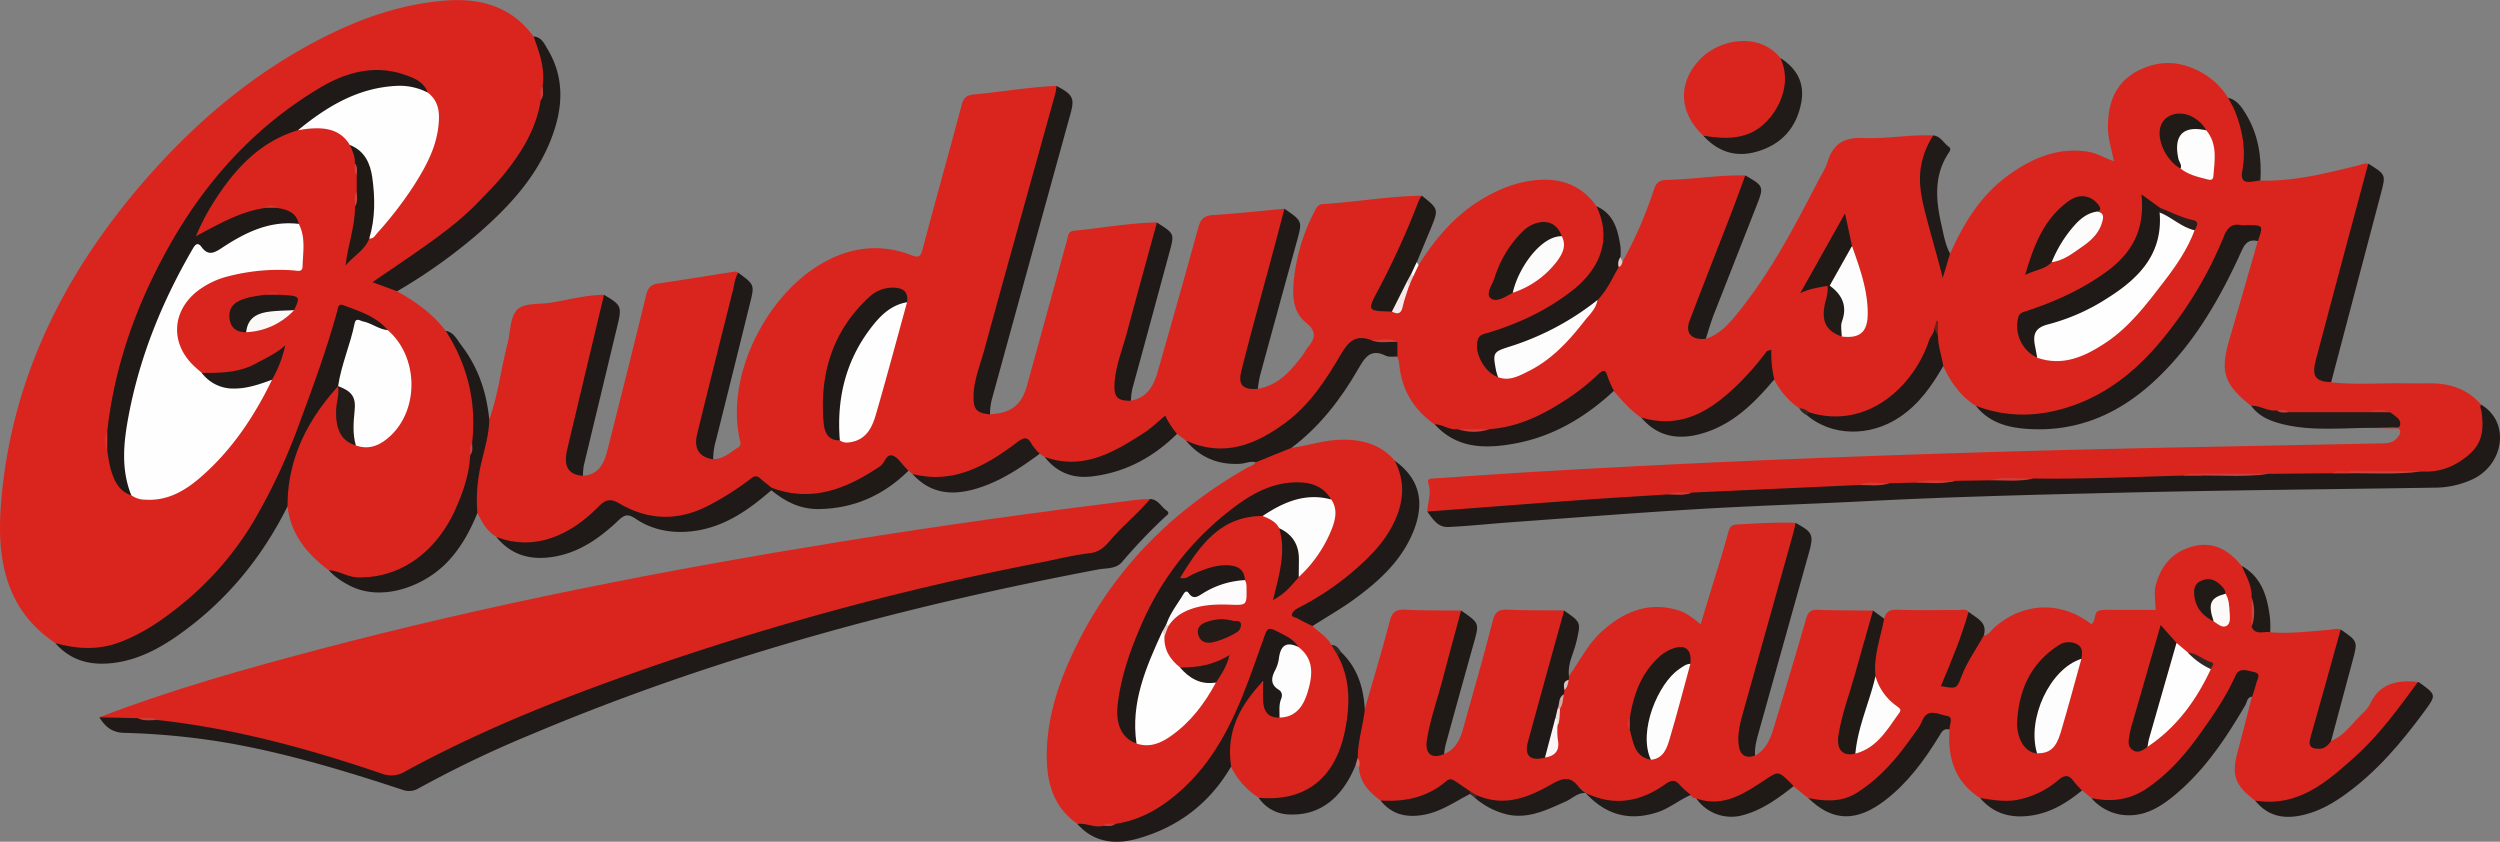 <svg id="Layer_1" data-name="Layer 1" xmlns="http://www.w3.org/2000/svg" viewBox="0 0 1061.33 357.33"><rect x="0" y="0" width="1061.33" height="357.33" fill="#808080" stroke="none"/><defs><style>.cls-1{fill:#d9251d;}.cls-2{fill:#1f1a17;}.cls-3{fill:#201a17;}.cls-4{fill:#201b18;}.cls-5{fill:#201a18;}.cls-6{fill:#211c19;}.cls-7{fill:#221c19;}.cls-8{fill:#211b18;}.cls-9{fill:#fefefe;}.cls-10{fill:#332522;}.cls-11{fill:#302925;}.cls-12{fill:#e7c9c7;}.cls-13{fill:#c8716d;}.cls-14{fill:#452a26;}.cls-15{fill:#fefdfd;}.cls-16{fill:#fdfdfd;}.cls-17{fill:#fdfcfc;}.cls-18{fill:#29201d;}.cls-19{fill:#f5e9e9;}.cls-20{fill:#c7463f;}.cls-21{fill:#cb403a;}.cls-22{fill:#ce3f38;}.cls-23{fill:#d33b34;}.cls-24{fill:#cf403a;}.cls-25{fill:#cf3e37;}.cls-26{fill:#d33f38;}.cls-27{fill:#d33a33;}.cls-28{fill:#d93129;}.cls-29{fill:#6e221d;}.cls-30{fill:#d9352e;}.cls-31{fill:#d7362e;}.cls-32{fill:#e4d3d2;}.cls-33{fill:#d23e38;}.cls-34{fill:#231d1a;}.cls-35{fill:#fbf8f8;}.cls-36{fill:#d93028;}.cls-37{fill:#cc423c;}.cls-38{fill:#ce3e37;}.cls-39{fill:#cd423c;}.cls-40{fill:#d43b34;}.cls-41{fill:#cc443e;}.cls-42{fill:#fcf9f9;}.cls-43{fill:#faf6f6;}.cls-44{fill:#332724;}.cls-45{fill:#cd443d;}.cls-46{fill:#d4a7a4;}.cls-47{fill:#ede1e0;}.cls-48{fill:#d73832;}.cls-49{fill:#dac4c2;}.cls-50{fill:#fdfbfb;}.cls-51{fill:#221b18;}.cls-52{fill:#e0d1d0;}.cls-53{fill:#d13d36;}</style></defs><path class="cls-1" d="M101.17,358.39c7.28-11.49,15.91-21.67,27.91-28.56,7.15-4.1,14.7-7,23-7.57,10.2-.73,18.56,2.63,24.56,11.14,6.93,6.34,5,22-2.49,29.9a82.52,82.52,0,0,1-28.42,19.63c-4.27,1.79-8.63,3.4-13,4.86-5.2,1.71-5.84,3.14-4.48,8.54,1,3.87,2.66,7.16,6.8,8.48,5.5,1.49,10.23-.81,14.48-3.63A83.55,83.55,0,0,0,176.29,373c3.52-4.23,5.82-9.25,8.89-13.78a7.15,7.15,0,0,1,2.54-2.19A175.2,175.2,0,0,0,201,326.55c.93-2.91,2.23-4.25,5.5-4.3,11.13-.19,22.16-2.15,33.32-1.88.91,2.25-.19,4.21-.92,6.21-5.94,16.34-12.53,32.44-19,48.58-.49,1.23-.93,2.48-1.36,3.73-2.53,7.46-2.42,7.71,4.54,10.84,6.39-2.05,10.4-7,14.34-11.94,13.59-16.93,23.5-36.12,33.48-55.26,1.38-2.64,3.08-5.21,3.92-8,2.27-7.59,7.09-10.42,15-10.06,10,.46,19.88-1.57,29.88-1.07a2.13,2.13,0,0,1-.09,2.35c-6,10.55-4.52,21.45-1.49,32.41,2,7.2,4.34,14.31,5.16,21.95,1.33-2.23,1.06-5.14,3.53-6.55,5.77-12.85,12.93-24.73,24.59-33.18,10.06-7.3,21-12.08,33.88-10.11,3.78.57,7,2.65,11.08,4.05-1-5-2.46-9.39-2.53-14-.14-10.32,2.89-19.18,12.48-24.27,10-5.28,19.88-4.2,29.27,1.83a30.94,30.94,0,0,1,9.28,9.57c2.36,1.51,3.54,3.8,4.58,6.31a44,44,0,0,1,3.41,20.39c-.64,8-1.29,6.67,5.74,8.39,14.21.41,27.81-3.09,41.44-6.41,1.43-.35,2.78-1.12,4.33-.71,1.26,2.15.19,4.21-.33,6.24-6.42,25-13.24,49.92-19.86,74.87-1.86,7-1.59,7.86,4.44,11.65,10,1.12,20.11.31,30.17.43,3.47,0,6.94.09,10.41,0,9-.22,17,2,23.08,9.11,4.6,10.55.35,21.27-10.52,26.47a32.41,32.41,0,0,1-16,3.22c-9.53,0-19.06,0-28.58,0-3,0-6.08-.26-9,.74-8.8.81-17.62.3-26.43.37-9.14-.27-18.29,0-27.43-.11-3.07,0-6.15-.25-9.14.76-21,1.11-42,1.78-63,1.39-6.14-.08-12.29-.77-18.39.53-4.91.72-9.85.36-14.78.41-5.72,0-11.46-.72-17.13.56-3.62.62-7.27.41-10.91.42-4.5,0-9-.62-13.47.65q-35,2.61-70.08,3.39c-3.62-.18-7.26-.52-10.82.59-14.44,2.12-29,2.13-43.56,3.32-15.83,1.31-31.7,2.25-47.53,3.67-3.59.32-7.26,1.18-10.63-1,.11-3.94,1.85-7.79.5-11.82-.81-2.44,1.11-2.2,2.56-2.29,14.94-1,29.88-2.07,44.83-2.95,68.28-4,136.62-6.7,205-8.64,50.07-1.42,100.16-2.19,150.24-3.26,3.14-.06,6.42.35,8.75-2.51.75-.92,1.5-2,1-3.15s-1.72-.7-2.64-.73c-3.16-.1-6.32-.13-9.47-.19-1.08-2,.89-1.43,1.48-1.56,2.7-.59,5.56.14,8.27-.58.21-2.22-1.47-2.6-2.63-3.39-3.1-1.21-6.14-.55-9.19.22a295.73,295.73,0,0,1-31.93,0,16.49,16.49,0,0,0-5.92-.78c-4.09.21-7.67-1.32-11.13-3.27-11.62-9.32-13.24-14.45-9.16-28.39s8-27.69,12-41.53c-1.08-1.74.17-3.54,0-5.32-2.08-.82-4.08-.22-6-.38-3.89-.33-6,1.59-7.52,5.11-9.81,22.09-22.23,42.5-41.08,58.12-15.74,13-33.73,19.72-54.59,16.53a24.16,24.16,0,0,1-10.54-4.15c-6.47-4.12-10.66-10.08-13.82-16.9-3-3.57-3.23-7.88-3.36-12.22.51-1.69,0-3.52.29-4.09s0,.25,0,1c-3.79,16.82-19.86,36.17-39,38-5.09.49-9.87-.54-14.65-2a46.85,46.85,0,0,0-4.43-2.76,34.1,34.1,0,0,1-10.64-12.24c-2.81-2.51-2.18-6-2.81-10.2a96.92,96.92,0,0,1-12.83,14.66c-7.13,6.62-15,11.92-24.68,14.09-5.7,1.28-11.17,1.31-16.13-2.33-4.53-3.11-8.06-7.24-11.64-11.32a5.8,5.8,0,0,1-1.51-1.27c-3.45-4.77-3.49-4.82-8-1.35-9.11,7-18.32,13.66-29.46,17.21-4.94,1.57-9.8,3.08-15,2.95-3.89,0-7.76,0-11.64.05-4,.41-7.23-1.36-10.41-3.39-9-6.35-14.11-14.9-15.06-25.9a18,18,0,0,0-.73-2.84c-1-1.63-1.13-3.53-1.48-5.34-3.17-1.31-6.46-.22-9.67-.52-5.73-1.63-9,.8-11.87,5.83A106,106,0,0,1,52,420.34c-10.18,10.09-21.66,17.37-36.82,17A20.42,20.42,0,0,1,2.4,432.91l-3.82-2.85c-3-.3-3.43-3.3-5.43-5.43-2.54,2.23-5.38,4.1-8.11,6.14a62.54,62.54,0,0,1-27.53,12.12c-5.35.88-10.61.77-15.08-3l-2.09-1.36a4.07,4.07,0,0,1-3.65-2.27c-1.93-3.34-3.84-2.43-6.38-.57-8.51,6.22-17.52,11.4-28.09,13.49a22.85,22.85,0,0,1-15.92-2.07l-1.67-1.41c-.65-.12-1.5,0-1.89-.5-4-5.29-7.11-2.6-11.12.5A55.33,55.33,0,0,1-157.59,457a28.6,28.6,0,0,1-16.17-3.66c-5.53-4.72-9.78-1.91-14.68,1.69-11.72,8.59-24.57,13.8-39.6,10.23A33,33,0,0,1-238.57,461c-3.21-2.13-5.2-1.32-7.7,1.2-6.39,6.43-13.82,11.57-22.67,13.84-7.26,1.86-14.76,2.71-21.45-2.3-4-2.31-6.07-6.19-8-10.14-2.79-3.52-1.73-7.66-1.41-11.45.78-9.06,3.48-17.8,5.29-26.7a2.62,2.62,0,0,1,1.17-1.55c3.76-10.43,4.94-21.48,7.73-32.14,1.26-4.79,1-10.81,3.86-14.13s9.3-2.45,14.17-3.21c7.65-1.19,15.18-3.32,23-3.4,1.45,1.89.47,3.85,0,5.72q-6.15,26.69-12.58,53.31c-.42,1.78-.92,3.54-1.31,5.32-1.54,7-1,8.31,4.86,12.47,6.81-.41,9-5.31,10.42-10.84,5.56-22,11.12-44,16.47-66,.76-3.1,2.12-4.36,5.18-4.79,10.34-1.48,20.65-3.2,31-4.81,1-.16,2-.47,2.88.2.6,2.54-.15,4.93-.75,7.33-4.88,19.46-9.56,39-14.7,58.36-1.58,5.95-.73,10.41,4.83,13.52,4.3,0,7.25-2.93,10.59-5,1.49-.92.91-2.26.62-3.56-5.92-27,11.23-60.75,34.74-74.43,12.2-7.1,24.92-8.69,38.21-3.6,2.85,1.09,3.82.85,4.66-2.34,5.42-20.48,11.18-40.88,16.62-61.36.8-3,2-4.24,5.17-4.53,11.73-1.06,23.35-3.17,35.14-3.63,1.31,1.88.65,3.8.12,5.73q-16,58.23-32.16,116.42c-.4,1.44-.78,2.88-1.15,4.33-1.38,5.48-.87,10.22,5,12.93,9-.55,13.38-4,15.65-12.22q8.52-30.9,17-61.81c.47-1.7.4-3.67,3-3.92,11.72-1.11,23.33-3.3,35.14-3.5,1.23,3.25-.28,6.22-1.1,9.2-4.49,16.31-8.85,32.65-13.4,48.95-.58,2.07-1.14,4.16-1.53,6.28-1.21,6.54-.59,7.88,5.07,11.21,6.66-1.22,9.53-6.16,11.19-11.92C-3.82,383.56,2,363,7.66,342.43c1-3.63,2.47-5,6.32-5.27,10.09-.61,20.15-1.74,30.23-2.67,1.43,2.09.47,4.2-.09,6.23-5,18.09-10,36.15-15,54.24-.48,1.76-1,3.52-1.34,5.31-1.47,7-1.2,7.58,5.12,10.67,8.77-1.47,14-7.63,19-14.21.89-1.19,1.52-2.59,2.48-3.72,3.2-3.76,3.25-6.73-1-10.16-6-4.88-5.77-12.05-5.09-18.88A81,81,0,0,1,57,335.59c.77-1.52,1.51-2.94,3.52-3.07,14-.87,28-3.36,42.07-3.56.08,4.69-2.66,8.48-4.26,12.59a218.76,218.76,0,0,1-13.85,29.24c-2.84,5-2.81,5.21,2.76,6.06.82.12,1.65.18,2.47.34,2.4.73,3.2-.86,3.86-2.67.9-2.46,1.54-5,2.68-7.38.68-1.43,1.13-2.95,1.81-4.38C98.92,361.2,99.36,359.29,101.17,358.39Z" transform="translate(501.07 -245.88)"/><path class="cls-1" d="M-361.46,488c-9.22-6.87-16.17-15.22-17.54-27.15-2-7-.52-13.74,1.68-20.29a79.25,79.25,0,0,1,16-28.22c1.07-1.18,1.92-2.81,4-2.34,1.88,2.59.8,5.36.54,8.11-.58,6.36,0,12.27,6.58,15.67,6.52,2.15,11.52-.73,15.4-5.41,7.2-8.7,8.27-18.91,6.24-29.67-1-5.29-4.7-8.62-8.6-11.8-4.09-4.73-10-6.48-15.3-9.05-3-1.45-4.16.34-4.86,3-2.66,9.94-5.92,19.7-9.4,29.36-5.88,16.38-11.8,32.76-20.05,48.16-12.88,24.07-30.48,43.77-54.28,57.52A47.2,47.2,0,0,1-469.82,522c-3-.29-5.26-1.89-7.77-3.12-21.19-14.16-24.82-35.7-23.1-58.46C-496.6,406.14-473,360.09-437.44,320c22.43-25.27,48.42-46.5,79.33-61,14.53-6.82,29.73-11.55,45.82-12.85,15.08-1.22,28.34,2.38,37.76,15.27,4.88,6.05,6,13,5,20.49a17.86,17.86,0,0,0-.72,6c-1.62,12.48-8.23,22.59-15.6,32.29-13.4,17.61-31.43,29.8-49.57,41.83-1.11.74-2.27,1.38-3.32,2.2a1.29,1.29,0,0,0-.49,1c1.66,2.24,5.39,1.5,6.73,4.34,7.89,4.32,15.07,9.51,20.62,16.71,8,8.39,11.23,18.88,12.56,30a70.74,70.74,0,0,1-.18,17.26,15.17,15.17,0,0,0-.66,5.52c-2.55,19.06-9.14,35.89-26.1,47a39.71,39.71,0,0,1-16.7,6A25.75,25.75,0,0,1-361.46,488Z" transform="translate(501.07 -245.88)"/><path class="cls-1" d="M165,532.93c4.68-6.58,8.2-14,14.46-19.44,9-7.92,19-12.08,31.14-8.76,3.8,1,6.84,3.29,10.29,6.2,2.06-6.8,4-13.22,6-19.65s4-13,5.78-19.55c.57-2.06,1.33-3.07,3.62-3.19,8.3-.45,16.59-1,24.92-.68,1.34,2.09.48,4.16-.09,6.23-6.8,24.62-13.91,49.15-20.65,73.79a56.59,56.59,0,0,0-2.05,10.22c-.37,4.32,1,7.51,5.63,8.58,4.5-2.57,6.41-6.94,7.8-11.56,4.68-15.49,9.37-31,13.81-46.54.85-2.95,2.05-3.93,5.09-3.81,7.77.28,15.56.23,23.34.31,1.39,2.68,0,5.18-.67,7.65-3.47,12-7,24.1-10.59,36.1A44.39,44.39,0,0,0,280.7,559c-.25,4,1.19,5.35,5.45,5.6,8.27-2.21,12.46-9,17-15.29,1.36-1.86-.19-3.06-1.44-4.17-4.11-3.63-7.08-7.91-7.94-13.46-.09-8.08.57-16,5-23.12.77-2.92,2.38-3.95,5.65-3.83,8.64.33,17.31.08,26,.14,1.41,0,3-.62,4.22.74,1,5.25-1.76,9.67-3.42,14.25a128.3,128.3,0,0,1-5.39,13.37c-.42.86-1,1.95,0,2.68s2.27.17,3.11-.7c1.3-1.36,1.63-3.24,2.49-4.84,2.75-5.18,4.64-10.94,9.62-14.66,2.06-.21,3-2,4.28-3.2,12.32-11,28.4-11.71,41.39-1.69,2.3-1.27.73-5.21,3.59-5.78,2.41-.48,5-.21,7.47-.22,5.31,0,10.63,0,16.24,0,0-3.73-.77-7.16.11-10.51,2.25-8.54,7.37-14.4,16.14-16.55s15,1.93,20.32,8.34a18.92,18.92,0,0,1,5.47,14.11c0,3.41-.08,6.82.06,10.22,1,3.31,4.67,2.06,6.54,3.87,8.22.68,16.38-.35,24.55-1,1.79-.13,3.55-.75,5.36-.18,1.43,1.78.25,3.52-.22,5.18-3.38,12-6.47,24.05-9.92,36-.65,2.25-2.61,4.86-.46,7s4.25-.93,6.5-.78c5.67-2.37,9-7.45,13.15-11.53a15.6,15.6,0,0,0,3.45-4.19c4.14-8.9,11.62-10.33,20.27-9.39-.74,5.3-4.92,8.51-7.84,12.39-9.82,13-21,24.68-35,33.49a48.94,48.94,0,0,1-11.32,5.08c-5,1.62-10.08,1.94-15-.66-8.54-6.59-10-10.72-7.29-20.73,2.08-7.78,4.05-15.57,6.07-23.36-.67-1.49-.05-2.93.17-4.39.29-1.83,1.7-4.12-1.31-5a4.16,4.16,0,0,0-5.36,2.44,102.71,102.71,0,0,1-8.11,13.73c-7.87,11.95-16,23.74-28.05,32-7.89,5.44-16.12,8.79-25.64,4.17l-3.95-3.28c-5.26-5.19-10.08-3.45-15.36.37A28.27,28.27,0,0,1,349.1,587c-3.4-.16-6.58-.57-9.53-2.28-10.64-6.88-13.93-17-13-29.08-1.1-2.63-2.17-5-5.72-5.32-3.77-.32-4.71,2.45-6.22,4.74-7.08,10.71-14.81,20.82-25.91,27.79-7.07,4.44-14.38,5.79-22.14,1.87l-6.22-5c-.5,0-1.14,0-1.42-.31-4.33-5.12-8.15-3.11-12.51.3-4.15,3.24-9.19,5.15-14.18,6.92a13.54,13.54,0,0,1-13.18-1.7c-.85-.36-2-.24-2.27-1.51-1.45-.33-3-.49-4-1.74-2.81-3.53-5.68-2.34-8.64-.27A31.25,31.25,0,0,1,185.41,587c-5.06-.05-9.49-1.24-13.36-4.47l0,0c-7.36-7.31-14.11-2.45-21.12.85-8,3.77-16.32,5.41-24.77,1-1.35-.64-2.26-2-3.84-2.28-5.41-4.13-10.07-2.57-15.49.8-6.55,4.06-14.07,5.63-21.83,2.81-4.79-3.51-8.73-7.58-9.15-14-.46-1.56-1.44-2.94-1.73-4.58.55-6.87.39-13.9,4.19-20.1,3.59-12.52,7.35-25,10.66-37.59,1-3.8,2.62-4.89,6.41-4.71,7.93.38,15.89.26,23.83.34,1.37,2.1.44,4.15-.12,6.22-3.59,13.3-7.36,26.55-11,39.82-.62,2.24-1.19,4.49-1.59,6.79-1,5.8-.22,6.92,5.54,8.09,4.8-2,6.74-6.11,8-10.68,4.28-15.29,8.69-30.54,12.62-45.92,1-3.94,2.69-4.85,6.42-4.69,7.94.35,15.91.25,23.86.33,1.42,1.77.28,3.51-.16,5.2-4.41,16.53-9.14,33-13.51,49.51-1.42,5.36-.26,6.81,4.93,6.5,3.74-.77,5.23-3,4.62-6.79a15.71,15.71,0,0,1,.34-5.9c.74-2.1.4-4.36.92-6.49s1.09-4.15,1.59-6.23a15.12,15.12,0,0,1,.54-2c.56-1.45,1-2.94,1.59-4.39A3.68,3.68,0,0,1,165,532.93Z" transform="translate(501.07 -245.88)"/><path class="cls-1" d="M-458.88,550.37c30.1-11.55,61.07-20.32,92.19-28.54,73.64-19.45,148.31-34,223.47-46.15,41.2-6.66,82.54-12.39,124-17.54,2.14-.27,4.31-.28,6.46-.41.79,2.21-.94,3.36-2.11,4.65C-20,468-26.1,472.8-30.83,478.86c-1.9,2.42-5,2.51-7.72,3-32.52,6.23-64.89,13.12-96.92,21.51C-189.94,517.67-243.36,535-294.83,558c-11.21,5-22.73,9.48-33.06,16.29-3.92,2.58-7.87,2.61-12.33,1.11-24.6-8.31-49.47-15.66-75.18-19.83-6.4-1-12.91-1.3-19.22-2.92-2.74-.89-5.55-.55-8.34-.45C-448.27,551.56-453.9,553.79-458.88,550.37Z" transform="translate(501.07 -245.88)"/><path class="cls-1" d="M47.21,436c6.73-.88,13.2-3.11,20.06-3.4,9.23-.39,17.45,1.55,23.77,8.81,5.53,5.55,5,12.41,3.53,19.09-1.74,7.74-6,14.21-11.36,20.13-8.54,9.51-18.9,16.59-29.71,23.15-4,2.41-4,2.42-.09,5a6.29,6.29,0,0,1,2.71,2.81c2.63,2.75,6.23,4.54,8,8.09,2.13,1.16,2.94,3.42,4.32,5.2,8.16,14.1,5,44.46-13.33,57-6.6,4.52-13.94,7.23-21.88,2.59a32.16,32.16,0,0,1-11.8-13.33c-3.12-4-2.12-8.69-1.13-12.77a57.22,57.22,0,0,1,9.06-19.15c1.23-1.74,2.55-4.6,5.27-3.62,2.35.85,1.75,3.67,1.81,5.74.12,3.76.86,7,5.26,7.78,4.73,0,7.69-2.62,9.69-6.58,3.24-6.41,4-17.08-1.94-21.13a24.16,24.16,0,0,0-8.36-6.14c-2.26-1-3.79-.54-4.56,2-3.92,13-9.56,25.41-15.38,37.68-7.92,16.69-19.37,30-36.35,38.08-4.06,1.92-8.23,3.59-12.83,3.74a16.46,16.46,0,0,0-5.35.72c-3.78.83-7.21-.17-10.5-2-9.44-6.65-12.57-16.37-12.79-27.24-.33-16.28,4.55-31.4,11.42-45.9,16-33.79,41-59.19,73.29-77.71,1.39-.8,3.18-1.07,4-2.69A24.8,24.8,0,0,1,47.21,436Z" transform="translate(501.07 -245.88)"/><path class="cls-2" d="M-434.46,551.53c32.82,3.54,64.42,12.19,95.54,22.8a11.12,11.12,0,0,0,9.79-.91c34.95-19.1,72-33.33,109.58-46.22a1215.64,1215.64,0,0,1,159.7-42.42c7.15-1.41,14.25-3.22,21.47-4.06,5.36-.63,7.56-4.39,10.67-7.72,4.85-5.19,10.31-9.81,14.9-15.27,3.38.12,4.65,3.27,7,4.89,1.65,1.14.11,2-.62,2.65a233.42,233.42,0,0,0-18.23,19.11c-2.62,3.15-6.73,2.6-10.16,3.25-82.31,15.58-162.84,37.23-240.19,69.82a471.88,471.88,0,0,0-48.3,23.08,7.91,7.91,0,0,1-7,.6c-24.49-8.06-49.13-15.51-74.6-19.94A306.76,306.76,0,0,0-448.49,557c-5.14-.16-8-2.71-10.39-6.6l16.35.37C-439.93,551.89-437.08,550.56-434.46,551.53Z" transform="translate(501.07 -245.88)"/><path class="cls-2" d="M104.88,463.06c22-1.66,43.93-3.36,65.9-4.95,12.07-.88,24.15-1.56,36.23-2.33,3.33-1,6.84.35,10.17-.79l70.74-3.2c4.36-1,8.85.36,13.19-.77l10.82-.24c5.69-1,11.48.43,17.15-.77l14.78-.22c6-1,12.18.43,18.21-.76,21.26.3,42.5-.69,63.74-1.25,2.72-.68,5.49-.15,8.23-.32,9.31-.26,18.64.53,27.94-.42l26.78-.25c2.72-.69,5.49-.16,8.24-.33,10-.26,19.94.55,29.9-.42a26.26,26.26,0,0,0,16.1-4.12c8.68-5.56,10.88-10.81,9.39-21.45-.14-.94-.9-1.82-.15-2.8,12.87,7.63,9.49,26.37-4.64,32.13a38.29,38.29,0,0,1-14,3.09c-44.44.7-88.88,1.08-133.31,2.13-36.27.85-72.54,1.73-108.78,3.6-23.76,1.23-47.55,1.94-71.29,3.36-26.72,1.59-53.41,3.7-80.11,5.63-8.78.64-17.55,1.6-26.34,2C109.36,469.85,107.15,466.21,104.88,463.06Z" transform="translate(501.07 -245.88)"/><path class="cls-2" d="M-477.59,518.88c9,2.53,17.91,3.07,26.85-.17s16.91-8.45,24.35-14.28A133.9,133.9,0,0,0-393.88,468a247.88,247.88,0,0,0,19.74-41.91c5.89-15.9,11.74-31.76,16.22-48.11.34-1.24.3-3.4,2.68-2.51,6.81,2.57,13.85,4.73,18.82,10.56-2.77,1.73-5-.29-7.42-1.09-4.75-1.6-5.33-1.39-6.59,3.36q-2.74,10.29-6.07,20.41a2.68,2.68,0,0,1-1,1.1c-13.14,14.49-21.56,31-21.49,51-11.15,22.35-26.62,41-47.24,55.31-8,5.51-16.51,9.84-26.2,11.14S-470.87,526.65-477.59,518.88Z" transform="translate(501.07 -245.88)"/><path class="cls-1" d="M222,303.47c-10.31-9.83-10.86-22.17-1.59-32.17,8.28-8.92,25.36-12,34.34-.79A11.84,11.84,0,0,1,258,281c-2,14.23-12.14,25.62-28,24.72A23,23,0,0,1,222,303.47Z" transform="translate(501.07 -245.88)"/><path class="cls-2" d="M337.74,418.15c13.44,5.14,27,4.72,40.4.19,14.37-4.84,26-13.8,35.89-25a168.76,168.76,0,0,0,29.14-47.42c1.3-3.13,3.25-5.35,7.16-4.45a11.47,11.47,0,0,0,2.49,0c7,0,7,0,4.65,6.77-3.74-.9-5.39.77-6.94,4.22-9.06,20-19.9,39-36.06,54.3-15.49,14.69-33.6,22.79-55.35,21.17C350.83,427.31,343.18,425.09,337.74,418.15Z" transform="translate(501.07 -245.88)"/><path class="cls-2" d="M-80.77,421.8c-5.62-.55-7-2-7-7.35,0-6.92,2.71-13.25,4.49-19.75,9.93-36.33,20.1-72.6,30.16-108.89.31-1.11.4-2.28.6-3.42,6.87,3.57,7.69,5.17,6,11.44Q-63.3,354.63-80,415.42A24.75,24.75,0,0,0-80.77,421.8Z" transform="translate(501.07 -245.88)"/><path class="cls-2" d="M-332.49,369.53l-10.46-3.86c6.91-4.73,13.31-9,19.63-13.46,9-6.3,17.82-12.72,25.51-20.75,3.62-3.77,7.36-7.47,10.64-11.52,7.54-9.32,13.78-19.36,15.65-31.52,1.15-1.88-.11-4.09.82-6,1.13-7.45-1.39-14.24-3.83-21.05,3.39.24,4.56,3.1,5.93,5.39,7.44,12.4,6.5,25.3,1.51,38.14-6.3,16.2-17.78,28.6-30.62,39.83A229,229,0,0,1-332.49,369.53Z" transform="translate(501.07 -245.88)"/><path class="cls-2" d="M-27.54,595.64c10.72-1.55,19.61-6.91,27.48-13.88,19.32-17.12,26.88-40.8,35.15-64,2-5.74,1.93-5.93,7.29-3.2,2.94,1.5,6,3,7.72,6-1.49,2.07-4.55-1-5.71,1.62a51.52,51.52,0,0,0-3.82,11.76,3.34,3.34,0,0,0,1,2.74c3.89,4.46,2.42,9.14.6,13.84-4.89.21-6.76-2.69-7-7-.16-2.4,0-4.81,0-8.52-10.33,10.85-15.77,22.11-13.57,36.26-9.11,15.65-22.54,25.86-39.87,30.68-9.39,2.61-18.41,1.65-25.44-6.27,3.75-.51,7.29,1.8,11.07.78C-31.11,595.59-29.18,596.59-27.54,595.64Z" transform="translate(501.07 -245.88)"/><path class="cls-2" d="M-361.46,488c4.33.13,7.94,2.9,12.4,3,18.84.36,33.58-11.71,41.22-28.66,3.31-7.35,6-15,6.37-23.2,1-1.57-.06-3.48.81-5.07,2-17.27-1.84-33.16-11.21-47.77,3.49.64,4.81,3.77,6.62,6.12,7.16,9.29,10.78,20,11.89,31.58-.09,6.36-2,12.41-3.41,18.51a68.46,68.46,0,0,0-1.64,21.19c-3.21,7.83-7.19,15.16-13.23,21.28-10.19,10.31-28.45,16.79-42,8.95A28.7,28.7,0,0,1-361.46,488Z" transform="translate(501.07 -245.88)"/><path class="cls-2" d="M-290.39,473.78c16.58,6.47,31.85-1.19,43-12.42,2.9-2.93,4.76-4.38,9.44-1.64,12,7,24.59,7.49,37.41.92a119.72,119.72,0,0,0,18.5-11.77c1.56-1.21,2.59-.9,3.87.26,1.47,1.32,3.06,2.51,4.6,3.76.33.25.43.5.32.74s-.23.36-.34.36c-9.46,8.22-19.57,15.39-32.32,17.25-8.89,1.29-17.73,0-25.23-5.08-3.49-2.36-4.9-1.71-7.54.79-7.65,7.23-16.11,13.27-26.81,15.2C-275.34,483.91-283.88,481.84-290.39,473.78Z" transform="translate(501.07 -245.88)"/><path class="cls-2" d="M47.21,436,32.12,442.1c-2.36-.59-4.54.57-6.82.69-9.27.48-17-2.68-22.9-9.88,16,7.34,29.73,1.78,42.55-7.79,10.19-7.61,17-18.16,23.28-28.9,3.17-5.46,6.33-8.31,12.61-6.05,3.71,1.2,7.63-.33,11.33.9,0,2.07,0,4.14,0,6.21-1.65-.1-3.55.31-4.91-.37-6.52-3.26-8.94.8-11.72,5.61C68.15,415.36,59.18,427,47.21,436Z" transform="translate(501.07 -245.88)"/><path class="cls-2" d="M244,566.68c-4.12,1.36-6.6-.33-7-5-.43-4.34.59-8.53,1.75-12.69q10.78-38.37,21.48-76.77c.4-1.43.65-2.89,1-4.34,7.2,3.87,7.77,5.06,5.72,12.41q-10.65,38.09-21.31,76.17C244.68,559.78,243.75,563.15,244,566.68Z" transform="translate(501.07 -245.88)"/><path class="cls-2" d="M386.78,584.69c8.46,1.79,16.36.84,23.7-4.19,8.86-6.07,15.87-13.94,22-22.51,5.76-8,11.39-16.13,15.46-25.22,1.71-3.8,5.27-2.1,7.94-1.56,3.24.66,1.28,3.11.87,4.82-.46,1.9-1.13,3.75-1.71,5.62-2.18.17-2.13,2.28-2.87,3.54-8.07,13.77-16.81,27-29.09,37.47-6.9,5.88-14.37,10.68-24.2,9A21.19,21.19,0,0,1,386.78,584.69Z" transform="translate(501.07 -245.88)"/><path class="cls-2" d="M456.3,585.74c18.32,3,30.56-8,42.66-18.83,10.25-9.23,18.27-20.43,26.43-31.47.16,0,.36,0,.48.11,7.43,5.3,7.46,5.33,2.18,12.49-9.58,13-19.95,25.28-33.15,34.86-5.37,3.89-11,7.17-17.6,8.82C469.08,593.79,461.87,592.73,456.3,585.74Z" transform="translate(501.07 -245.88)"/><path class="cls-2" d="M186.11,359.23c-2.73,4.87-5,10-9,14.06-6.6,8.19-15.94,12.25-25.1,16.54a66.44,66.44,0,0,1-12.15,4.44c-4.15,1-6.07,3-4.71,7.44.41,1.36.77,2.92-.2,4.32-5.86-2.06-10.38-10.55-8.62-16,.7-2.2,2.63-2.34,4.31-2.85,13.12-4,25.33-9.66,36.13-18.24s16.87-20.95,9.9-35.5c7.5,3.3,9.12,10.11,10.21,17.19a27.78,27.78,0,0,1,0,4.47C186,356.34,187.13,358,186.11,359.23Z" transform="translate(501.07 -245.88)"/><path class="cls-2" d="M488.58,408.12c-6.67-.21-8.34-2.47-6.53-9.32q8.88-33.58,17.9-67.14,2.18-8.16,4.38-16.3c7.49,4.62,7.5,4.64,5.4,12.58Z" transform="translate(501.07 -245.88)"/><path class="cls-2" d="M56.12,511.66c-2.07-1-4.18-2-6.19-3.17-.94-.53-2.82-.51-2.51-1.89.23-1,1.57-2.07,2.66-2.63a118.11,118.11,0,0,0,22.33-14.71c6.73-5.7,13.16-11.82,17.41-19.78,4.9-9.17,6.14-18.46,1.22-28,10,7.16,12.85,16.73,8.37,28.83-5,13.36-15.08,22.39-26.21,30.43C67.73,504.65,61.83,508,56.12,511.66Z" transform="translate(501.07 -245.88)"/><path class="cls-2" d="M-198.3,440.85c-5.8-.77-8.33-4.46-6.82-10.61,4.94-20.22,10-40.4,15.07-60.59.68-2.69.9-5.54,2.37-8,6.91,5.08,7,5.09,5,13.05q-7.14,29-14.38,57.88A29.08,29.08,0,0,0-198.3,440.85Z" transform="translate(501.07 -245.88)"/><path class="cls-2" d="M33.27,584.56c19.82,1.76,32.65-8.19,36.7-28.78,2.08-10.57,2.3-21.1-2.84-31.08-.69-1.25-.74-2.15,1.11-2,7,6.65,9.56,15.1,10.1,24.39-.77,6.91-3,13.59-3,20.6a2.16,2.16,0,0,1-.86,2.87c-5.7,14.2-15.34,21.57-27.89,21.09A16.09,16.09,0,0,1,33.27,584.56Z" transform="translate(501.07 -245.88)"/><path class="cls-2" d="M32.93,410.94c-6.26.53-8.55-1.55-7-7.64,4.31-17.1,9.06-34.09,13.62-51.13,1.58-5.89,3.11-11.79,4.67-17.68,7.67,5.31,7.63,5.3,5.28,13.79q-7.91,28.64-15.71,57.3A45.65,45.65,0,0,0,32.93,410.94Z" transform="translate(501.07 -245.88)"/><path class="cls-2" d="M223.1,389.73c-6.22.52-8.91-2.39-6.83-7.85,5.7-15,11.64-29.95,17.43-44.94,2.13-5.49,4.1-11,6.15-16.57,7.68,4.29,8,4.78,5,12.31-6.19,15.91-12.52,31.78-18.73,47.69C225,383.42,224.11,386.61,223.1,389.73Z" transform="translate(501.07 -245.88)"/><path class="cls-2" d="M-20.93,416c-5.54.1-7.27-1.4-7-6.88.31-7.49,3.24-14.43,5.15-21.57,4.21-15.75,8.56-31.46,12.86-47.19,7.49,4.74,7.46,4.73,5.33,12.57-5.14,18.91-10.21,37.84-15.42,56.73A23.7,23.7,0,0,0-20.93,416Z" transform="translate(501.07 -245.88)"/><path class="cls-2" d="M-253.6,447.88c-6.09-.43-8.31-3.91-6.74-10.85s3.37-14.12,5-21.19q5.35-22.38,10.68-44.78c7.12,4.07,7.63,5,5.9,12.24q-7.22,30.09-14.46,60.16A30.92,30.92,0,0,0-253.6,447.88Z" transform="translate(501.07 -245.88)"/><path class="cls-2" d="M266.58,584.68c7.09,1.38,14.06,1.88,20.59-2.2,9.73-6.1,17-14.57,23.52-23.85,1.49-2.13,3.24-4.21,4.2-6.59,2.42-6,7.05-2.74,10.47-2.25,3.21.45,1,3.77,1.21,5.81-2.59-.74-3.41,1.17-4.46,2.87-6.26,10.19-13.26,19.78-22.88,27.15C287,595,276.85,594.69,266.58,584.68Z" transform="translate(501.07 -245.88)"/><path class="cls-2" d="M108,426c3.42,0,6.27,2.65,9.81,2.06a44,44,0,0,0,13.5,0c12.89-.92,23.87-6.71,34.28-13.71a94.7,94.7,0,0,0,11.75-9.49c2.43-2.27,3.26-2,4.14,1.05a43.19,43.19,0,0,0,2.61,5.88c-12.21,11.35-26.15,19.62-42.72,22.5C129.21,436.43,117.25,436.29,108,426Z" transform="translate(501.07 -245.88)"/><path class="cls-2" d="M321.69,388.16c-.11,4.51,1.55,8.72,2.23,13.09-4.81,8.37-10.27,16.17-18.48,21.69-12.67,8.52-28.95,8.21-39.55-.87-.21-1,0-1.52,1.14-1.1,24.88,7.6,44.63-11.51,50.91-30.74.55-1.69,2.19-2.93,2.11-4.9C322.59,385.12,320.6,387.53,321.69,388.16Z" transform="translate(501.07 -245.88)"/><path class="cls-2" d="M163.07,538.83l-.21,1.82c-1.54,1.89-1.13,4.49-2.34,6.5.14,1.49-.42,2.89-.52,4.35-1.69,5.34-1.6,11.25-5.17,16-6.15,1.65-8.87-.72-7.27-6.6,5.07-18.61,10.25-37.2,15.39-55.8,7.34,5.05,7.07,5,5.24,13.12-1.1,4.89-3.92,9.45-3.17,14.73,0,.52-.09,1-.13,1.56C163.23,535.5,163.79,537.43,163.07,538.83Z" transform="translate(501.07 -245.88)"/><path class="cls-2" d="M195.73,423.14c17,5,29.36-2.76,40.94-14a118.72,118.72,0,0,0,12.2-14c.31-.41,1.14-.44,2.06-.76a46.35,46.35,0,0,0,1.25,12.54c-8.82,10.49-18.42,20-32.31,23.42C210.56,432.63,202.17,430.89,195.73,423.14Z" transform="translate(501.07 -245.88)"/><path class="cls-3" d="M112,566c-5.26,2.21-8.22-.06-7.31-5.9,1.4-9,4.55-17.56,6.83-26.35,2.49-9.57,5.12-19.12,7.69-28.67,7.8,5.36,7.76,5.35,5.41,13.76q-6.06,21.63-12,43.29A33.18,33.18,0,0,0,112,566Z" transform="translate(501.07 -245.88)"/><path class="cls-3" d="M89.84,378.16c-10.57-.26-10.56-.25-5.76-9.29a340.11,340.11,0,0,0,17.17-37.81,12.16,12.16,0,0,1,1.3-2.1c7.11,5.67,7.14,5.68,3.84,13.84-2,4.82-4,9.6-6,14.41.1,1.91-1.15,3.35-1.78,5A13.31,13.31,0,0,0,97,366C94.75,370.14,93.55,374.88,89.84,378.16Z" transform="translate(501.07 -245.88)"/><path class="cls-3" d="M298.81,508.55c-1.51,8.08-4.59,15.93-3.69,24.37.65,5.14-1.22,9.85-2.81,14.52-2.07,6.07-2.58,12.62-5.71,18.35-5.37,1.39-8.19-1.66-7.18-7.92,1.45-9,4.72-17.46,7.13-26.19s5-17.74,7.53-26.6Z" transform="translate(501.07 -245.88)"/><path class="cls-4" d="M222,303.47c6.88,1.09,13.62,1.77,20.36-1.27,9.51-4.28,18.44-19.17,12.39-31.69,7,4.39,10.41,10.6,8.89,18.85-2,10.7-8.27,17.8-18.81,20.88C235.76,312.87,228.21,310.29,222,303.47Z" transform="translate(501.07 -245.88)"/><path class="cls-2" d="M-57.57,439.87c16.25,5.81,29.27-1.92,42.09-10.17,3.13-2,5.84-4.7,9.1-7.37a34.34,34.34,0,0,0,5,7.73c-10.07,9.95-21.9,16.37-36.1,18.07C-45.75,449.12-52.46,446.43-57.57,439.87Z" transform="translate(501.07 -245.88)"/><path class="cls-3" d="M-173.63,454c0-.36,0-.73,0-1.1,17.33,6.56,32.13.39,46.28-9.14,2-1.34,2.37-5.32,5.25-4.47,2.09.62,3.58,3.24,5.32,5,.48.47.92,1,1.39,1.43-10.57,10.41-23.11,16.08-38.12,16.28C-161.41,462.07-167.78,458.83-173.63,454Z" transform="translate(501.07 -245.88)"/><path class="cls-2" d="M488.52,560.55c-1.22,1.58-2.5,3.11-4.7,3.19-3.07.12-5.21-.56-4.1-4.48q6.51-23,12.9-46.14c7.29,5,7.29,5,5.08,13.2Q493.1,543.43,488.52,560.55Z" transform="translate(501.07 -245.88)"/><path class="cls-5" d="M-113.7,447.09c17.49,4.48,31.33-3.56,44.38-13.4,3.33-2.51,4.65-2.33,6.44,1.05a22.21,22.21,0,0,0,3.21,3.77c-8.28,6.1-16.77,11.77-26.8,14.78C-96.81,456.4-106.09,455.55-113.7,447.09Z" transform="translate(501.07 -245.88)"/><path class="cls-4" d="M326.78,353.53q-1.54,5.19-3.1,10.38c-2.27-9.26-5-18.17-7.28-27.18-1.79-7-3.34-14.14-1.67-21.57a34.54,34.54,0,0,1,4.94-11.79c3.11.35,4.37,3.21,6.57,4.81,1.06.77.62,1.61,0,2.54-6.55,9.81-5.46,20.46-3,31.1C324.11,345.77,324.82,349.87,326.78,353.53Z" transform="translate(501.07 -245.88)"/><path class="cls-6" d="M454.63,418.16c3.78-.27,7,2.52,10.85,1.93,1.62,1,3.54,0,5.18.77h34.07a24.21,24.21,0,0,1,8.9.06,28.7,28.7,0,0,1,3.07,2.36,3.16,3.16,0,0,1,1.15,3.07c-.47,1.5-1.93.83-3,.88-3.07.17-6.15.21-9.22.3-12.57,0-25.23,1.47-37.66-1.58C462.86,424.67,457.93,422.74,454.63,418.16Z" transform="translate(501.07 -245.88)"/><path class="cls-4" d="M126.12,583.57c11.47,5,21.84.78,31.49-4.75,4.84-2.77,8-3.52,11.5,1.11a19.62,19.62,0,0,0,3,2.6c-3.43-.21-5.69,2.38-8.51,3.62-8,3.53-15.85,7.59-25.1,5.44a32.67,32.67,0,0,1-13.42-7C124.86,583.63,125,583.11,126.12,583.57Z" transform="translate(501.07 -245.88)"/><path class="cls-4" d="M339.57,584.68c5.72.86,11.48,1.91,17.21.45a37.64,37.64,0,0,0,15.69-7.85c3-2.62,4.77-2.64,7,.52a32.89,32.89,0,0,0,3.39,3.61c-6.19,5.08-12.83,9.25-20.92,10.59C353.17,593.44,345.53,591.63,339.57,584.68Z" transform="translate(501.07 -245.88)"/><path class="cls-3" d="M219.07,584.85c11.23,3.92,20-1.86,28.63-7.53,6.2-4.08,6-4.33,11.33.86.47.46.89,1,1.33,1.46-6.49,5.14-13.16,10-21.3,12.24A18.12,18.12,0,0,1,219.07,584.85Z" transform="translate(501.07 -245.88)"/><path class="cls-4" d="M172.05,582.5c12.07,5.87,23.39,3.77,33.87-3.73,2.86-2,4.37-1.83,6.42.66a34.88,34.88,0,0,0,4.46,3.91c-5,2.09-9.11,5.73-14.4,7.43C190.35,594.64,180.42,591.64,172.05,582.5Z" transform="translate(501.07 -245.88)"/><path class="cls-4" d="M85,585.71c10.31.67,19.87-1.3,27.92-8.2,1.54-1.32,2.65-.76,3.91.08,2.06,1.36,4.08,2.78,6.11,4.17a.7.7,0,0,1,0,1.22c-6.5,3.31-12.44,7.65-20,8.88C95.67,593.05,89.7,591.57,85,585.71Z" transform="translate(501.07 -245.88)"/><path class="cls-3" d="M341.1,515.7c-3.2,5.75-7.09,11.12-9.46,17.35-2,5.36-2.16,5.32-8.74,4.08,4.37-10.39,8.72-20.72,11.75-31.53C337.84,508.3,342.88,509.83,341.1,515.7Z" transform="translate(501.07 -245.88)"/><path class="cls-7" d="M458.56,322.48l-3.9.57c-3.46.49-4.46-1.23-3.85-4.33,1.72-8.87.25-17.38-3.07-25.64-.79-2-1.93-3.8-2.91-5.69,3.72.84,5.63,3.77,7.42,6.66C457.63,302.77,459.13,312.41,458.56,322.48Z" transform="translate(501.07 -245.88)"/><path class="cls-8" d="M462.71,514.29c-2.7-.56-6.16,1.48-7.91-2.3a37.73,37.73,0,0,0,0-12.5c.21-5-2.31-9.08-4.18-13.4,8.61,4.94,10.95,13.29,12,22.28A48.69,48.69,0,0,1,462.71,514.29Z" transform="translate(501.07 -245.88)"/><path class="cls-9" d="M98.05,362.14c.77-1.64,1.53-3.29,2.29-4.93l.83,1.18q-1.11,2.37-2.23,4.74C98.1,363.29,97.57,363.17,98.05,362.14Z" transform="translate(501.07 -245.88)"/><path class="cls-10" d="M68.24,522.68a2.07,2.07,0,0,0-1.11,2l-3-5C66.29,519.66,67.25,521.2,68.24,522.68Z" transform="translate(501.07 -245.88)"/><path class="cls-11" d="M267,421l-1.14,1.1a7,7,0,0,1-3.07-2.91A6.51,6.51,0,0,1,267,421Z" transform="translate(501.07 -245.88)"/><path class="cls-12" d="M186.11,359.23a4.62,4.62,0,0,1,.76-4.17c.29.66.57,1.32.85,2C187.47,358,187.22,358.92,186.11,359.23Z" transform="translate(501.07 -245.88)"/><path class="cls-13" d="M74.43,570.54c.29-.95.58-1.91.86-2.87,1.12,1.23.94,2.65.59,4.1Z" transform="translate(501.07 -245.88)"/><path class="cls-14" d="M123,583c0-.41,0-.81,0-1.22l3.15,1.81-1.07,1C124.36,584,123.66,583.5,123,583Z" transform="translate(501.07 -245.88)"/><path class="cls-9" d="M430.61,343.61c-2.95,8-7.78,15-12.91,21.69-7.47,9.75-14.89,19.63-25.38,26.44-8.69,5.65-17.83,9.75-28.56,6-4.74-6.76-2.91-12.74,4.6-15.34,13.23-4.6,26-10,36.1-20.21,6.45-6.53,10.61-13.93,9.91-23.43-.08-1.15-.15-2.37,1.15-3C421.23,337,426,340.13,430.61,343.61Z" transform="translate(501.07 -245.88)"/><path class="cls-9" d="M-116,374.19c-4.38,15.87-8.62,31.79-13.21,47.6-1.53,5.24-3.79,10.34-10.15,11.69-1.85.39-3.57.51-5.18-.65-2.84-5.15-1.64-10.69-1.05-16a66.45,66.45,0,0,1,14.13-33.95A27.72,27.72,0,0,1-122,375C-120.2,374.06-118.25,372.75-116,374.19Z" transform="translate(501.07 -245.88)"/><path class="cls-2" d="M415.76,336.08c1.47,17.42-8.63,27.85-22,36.27a86.53,86.53,0,0,1-25.17,11.19c-5.55,1.38-6.68,4.08-5.8,8.88l1,5.3a14.8,14.8,0,0,1-8.1-16.86c.4-1.79,1.5-2.28,3-2.77,12.35-4,24-9.2,34.62-16.95,11.29-8.28,16.24-18.41,14.73-32.74l7.8,5.65A1.44,1.44,0,0,1,415.76,336.08Z" transform="translate(501.07 -245.88)"/><path class="cls-2" d="M-116,374.19c-5.92,1-10.19,4.57-13.84,9-11.89,14.47-16.17,31.2-14.7,49.62-5.58.18-6.65-4.33-6.93-8-1.59-20.31,3.82-38.27,19.09-52.54A14.65,14.65,0,0,1-121.63,368C-117.48,368.12-115.42,369.9-116,374.19Z" transform="translate(501.07 -245.88)"/><path class="cls-15" d="M134.92,406a26.17,26.17,0,0,1-.87-2.82c-1.45-7.71-1.3-7.92,6.15-10.27a115.5,115.5,0,0,0,36.88-19.65c-.59,3.82-3.47,6.27-5.65,9.07-6.64,8.5-13.93,16.4-23.81,21.24C143.69,405.53,139.64,407.78,134.92,406Z" transform="translate(501.07 -245.88)"/><path class="cls-3" d="M369.94,357.19c-2.76,3-6.78,3.19-11.26,5.4,3.74-12.85,8.11-24,18.63-31.46,4.61-3.25,9.46-2.23,12.44,1.68,1,1.31,1.32,2.3-.62,2.91-1.21,2.57-4.23,2.63-6.11,4.43a49.23,49.23,0,0,0-9.52,12.45C372.58,354.34,371.74,356.13,369.94,357.19Z" transform="translate(501.07 -245.88)"/><path class="cls-3" d="M141.15,370.17c-3,1.62-6.86,4.34-9.37,2.33-2.3-1.83.68-5.75,1.62-8.61a47.64,47.64,0,0,1,12.27-20.08c4.55-4.33,13.31-6.27,16.28,2.38-9.87,4.1-15.35,12.06-19.08,21.57A10.19,10.19,0,0,1,141.15,370.17Z" transform="translate(501.07 -245.88)"/><path class="cls-15" d="M285.16,350.3c3.32,9.46,6.82,18.91,6.67,29.12-.11,7.55-3.48,10.24-11,9.32-1.69-2.38-1.52-5.16-1-7.69.84-4.41.41-8.17-3.22-11.2a4.68,4.68,0,0,1-1-2.24A35.7,35.7,0,0,1,285.16,350.3Z" transform="translate(501.07 -245.88)"/><path class="cls-16" d="M435.58,301.23c4.88,5.9,3.51,12.77,3,19.48-.16,2.11-1.82,1.49-3,1.19-3.84-.95-7.7-1.91-10.9-4.44-2.07-2.15-2.52-4.92-2.83-7.68-.4-3.66.52-6.92,3.8-9S432.38,298.42,435.58,301.23Z" transform="translate(501.07 -245.88)"/><path class="cls-3" d="M285.16,350.3l-9.46,16.85c-.29.51-.62.56-1,.08-3.72.74-7.56,1.14-11.51,3.11l19-33.85C283.43,342.06,284.29,346.18,285.16,350.3Z" transform="translate(501.07 -245.88)"/><path class="cls-17" d="M141.15,370.17c2.4-10.89,12.22-24.24,20.8-24,2.12,4.06.26,7.52-2,10.59A38.82,38.82,0,0,1,141.15,370.17Z" transform="translate(501.07 -245.88)"/><path class="cls-17" d="M369.94,357.19a54,54,0,0,1,9.74-15.72c2.57-2.85,5.48-5.18,9.45-5.75,3.29.45,2.79,2.65,2.13,4.79-1.32,4.31-4.37,7.31-7.93,9.79C379.18,353.17,375.21,356.46,369.94,357.19Z" transform="translate(501.07 -245.88)"/><path class="cls-8" d="M435.58,301.23c-9.82-2.21-14,2.06-11.86,12,.3,1.41,1.59,2.61.93,4.22-5.51-3-9.63-10.74-8.79-16.55.93-6.47,8.68-8.94,15-4.71A14.12,14.12,0,0,1,435.58,301.23Z" transform="translate(501.07 -245.88)"/><path class="cls-7" d="M274.72,367.23c.32,0,.65-.07,1-.08,5.3,3.89,7.6,8.65,5.16,15.28-.68,1.87-.08,4.2-.07,6.31-6.32-2.25-8.4-5.93-7.43-12.36C273.82,373.33,275.28,370.42,274.72,367.23Z" transform="translate(501.07 -245.88)"/><path class="cls-18" d="M415.76,336.08c0-.68.06-1.36.08-2,4.57,1.79,8.94,4.09,13.78,5.16,3.52.77,1.77,2.68,1,4.4C425,342.39,421,338.1,415.76,336.08Z" transform="translate(501.07 -245.88)"/><path class="cls-19" d="M89.84,378.16l6.5-12.92c1.62.11,1.27,1,.78,2-.93,3-2.08,5.89-2.72,8.92S92.23,379.42,89.84,378.16Z" transform="translate(501.07 -245.88)"/><path class="cls-20" d="M526.9,446c-10,1.37-20.15.77-30.23.77-.31-.2-.41-.4-.3-.58s.23-.26.34-.26Z" transform="translate(501.07 -245.88)"/><path class="cls-21" d="M462,447c-9.38,1.5-18.82.71-28.24.75-.32-.2-.42-.38-.31-.56s.22-.27.33-.27Z" transform="translate(501.07 -245.88)"/><path class="cls-22" d="M362.07,449c-6,1.48-12.13.76-18.21.76C349.86,448,356,449.32,362.07,449Z" transform="translate(501.07 -245.88)"/><path class="cls-23" d="M329.08,450c-5.66,1.54-11.42.78-17.15.77C317.58,449,323.37,450.3,329.08,450Z" transform="translate(501.07 -245.88)"/><path class="cls-24" d="M131.31,428.09a21.35,21.35,0,0,1-13.5,0Z" transform="translate(501.07 -245.88)"/><path class="cls-25" d="M301.11,451c-4.32,1.49-8.78.75-13.19.77C292.23,450,296.72,451.3,301.11,451Z" transform="translate(501.07 -245.88)"/><path class="cls-26" d="M92.17,391.07c-3.77-.31-7.67.88-11.33-.9C84.61,390.62,88.55,388.85,92.17,391.07Z" transform="translate(501.07 -245.88)"/><path class="cls-27" d="M217.18,455c-3.3,1.43-6.76.81-10.17.79C210.28,454.06,213.78,455.23,217.18,455Z" transform="translate(501.07 -245.88)"/><path class="cls-28" d="M513.63,420.91l-8.9-.06A10.29,10.29,0,0,1,513.63,420.91Z" transform="translate(501.07 -245.88)"/><path class="cls-29" d="M321.69,388.16l-1.64-2.83c.35-1.12.71-2.24,1.06-3.36l.58.17Z" transform="translate(501.07 -245.88)"/><path class="cls-30" d="M496.71,446c0,.28,0,.56,0,.84l-7.91,0C491.26,445.11,494.06,446.3,496.71,446Z" transform="translate(501.07 -245.88)"/><path class="cls-31" d="M433.76,447c0,.28,0,.55,0,.83h-7.93C428.32,446.11,431.12,447.3,433.76,447Z" transform="translate(501.07 -245.88)"/><path class="cls-32" d="M97.12,367.2l-.78-2,1.71-3.1.89,1Z" transform="translate(501.07 -245.88)"/><path class="cls-33" d="M470.66,420.86c-1.78.14-3.6.49-5.18-.77C467.23,420.19,469.11,419.41,470.66,420.86Z" transform="translate(501.07 -245.88)"/><path class="cls-9" d="M-385.58,407.09c-7.58,15.65-17.1,29.92-30.33,41.4-6.63,5.75-14,10.09-23.34,9.52a10.12,10.12,0,0,1-6.06-1.87c-5-6.63-4.89-14.33-4.1-21.95,3-28.75,13.15-55.13,27.26-80.14,3.2-5.67,3.31-5.72,9.23-2.95,2.36,1.1,3.83-.33,5.45-1.34,8-5,16.29-9,25.74-10.39,2.76-.39,5.29-.35,7.51,1.57,3,5.79,1.75,12,1.6,18.06-.07,2.63-2.29,1.77-3.83,1.67a85.52,85.52,0,0,0-27.69,2.5,35.64,35.64,0,0,0-13.35,6.46c-10.56,8.52-11.24,21.73-1.62,31.24,1.17,1.16,2.45,2.2,3.68,3.3,8.16,6.07,16.92,6.47,26.15,2.85C-388.1,406.56-386.79,406-385.58,407.09Z" transform="translate(501.07 -245.88)"/><path class="cls-2" d="M-374.22,340.94c-12.49-1.52-22.92,3.74-32.81,10.29-3.35,2.22-5.81,3.22-8.5-.52-1.4-1.95-2.47-1.33-3.57.55C-432,373.37-441.59,396.74-446.4,422c-2.18,11.45-3.45,22.92,1.09,34.19-5.52-1.86-7.44-6.56-8.86-11.5a71,71,0,0,1-1.37-7.73,20.14,20.14,0,0,1,0-7.85c3.13-28.61,12.8-55.07,26.94-79.92C-413,321.78-392.15,299.09-365,283c10.45-6.2,22.6-9.82,35.21-5.54,4.13,1.4,8.57,2.89,10.29,7.72a2.75,2.75,0,0,1-2.82.17c-12.93-4.23-24.44.15-35.64,5.95-5.71,3-10.74,7.1-16.59,9.85-17.06,5.13-27.76,17.58-36.72,32a99.07,99.07,0,0,0-6.62,13c9.49-5,18.71-10.48,29.5-12a8.22,8.22,0,0,1,4.91,0C-379.22,334.8-375.3,336-374.22,340.94Z" transform="translate(501.07 -245.88)"/><path class="cls-9" d="M-374.54,301.15c12.47-10.26,25.91-18.31,42.71-18.85a26,26,0,0,1,12.34,2.88c5.13,3.85,5.14,9.36,4.47,14.85-1.15,9.28-5.65,17.26-10.59,25a161.12,161.12,0,0,1-15.22,19.7c-.93,1-1.61,2.63-3.48,2.4-1.13-1.91-.42-3.86-.11-5.78a73.15,73.15,0,0,0,.32-17.74,23.2,23.2,0,0,0-8.44-16.16c-3.84-6.38-9.92-7.49-16.64-7C-371,300.55-372.76,300.9-374.54,301.15Z" transform="translate(501.07 -245.88)"/><path class="cls-9" d="M-357.52,409.8c1.32-9.15,5.2-17.64,7-26.66.54-2.67,2.43-1,3.53-.82,3.67.71,6.69,3.38,10.53,3.71,12.81,11,13.55,33.05,1.33,44.71-4.08,3.9-8.9,6.37-14.86,4.25-3-2.72-2.63-6.5-2-9.67C-350.71,418.83-351.91,413.64-357.52,409.8Z" transform="translate(501.07 -245.88)"/><path class="cls-3" d="M-352.54,307.44c6.31,2.44,8.7,7.9,9.52,13.8,1.19,8.63,1.3,17.36-1.29,25.88-1.75,4.76-6.18,7.08-10.08,11.43,1.07-9.13,4.17-16.84,4-25,1-2-.11-4.25.76-6.26v-7c-.87-1.58.26-3.49-.81-5C-350.22,312.38-351.46,309.93-352.54,307.44Z" transform="translate(501.07 -245.88)"/><path class="cls-4" d="M-385.58,407.09c-5.26,1.92-10.57,3.79-16.22,3.74a16.63,16.63,0,0,1-13.63-6.66c7.93.06,15.78,0,23.05-4,4.22-2.31,8.64-4.25,12.41-7.68A51.71,51.71,0,0,1-385.58,407.09Z" transform="translate(501.07 -245.88)"/><path class="cls-4" d="M-382.5,371l2.91.21c5.75.35,6,.89,3.36,6.36-2.18.68-4.27,1.77-6.59,1.77-6,0-10.78,2.14-13.74,7.59-3.75,0-6.34-1.47-7-5.41s1-6.66,4.64-8.2c3.36-1.41,6.94-1.81,10.5-2.32A11.71,11.71,0,0,1-382.5,371Z" transform="translate(501.07 -245.88)"/><path class="cls-34" d="M-357.52,409.8c5.93,2.21,7.61,4.73,7,10.42-.49,4.94-.9,9.89.53,14.77-5.87-1.75-8.51-6.29-8.41-14.38,0-3.62,1.44-7.13.85-10.8Z" transform="translate(501.07 -245.88)"/><path class="cls-35" d="M-396.56,386.91c.6-5.28,3.49-7.94,10-8.74,3.42-.43,6.9-.43,10.35-.62A29.48,29.48,0,0,1-396.56,386.91Z" transform="translate(501.07 -245.88)"/><path class="cls-30" d="M-455.53,429.06q0,3.93,0,7.85A8.19,8.19,0,0,1-455.53,429.06Z" transform="translate(501.07 -245.88)"/><path class="cls-36" d="M-382.5,371h-5.88A5,5,0,0,1-382.5,371Z" transform="translate(501.07 -245.88)"/><path class="cls-37" d="M-349.62,327.28c.09,2.12.59,4.3-.76,6.26C-350.26,331.44-351.19,329.21-349.62,327.28Z" transform="translate(501.07 -245.88)"/><path class="cls-38" d="M-270.7,282.42c.07,2.05.67,4.17-.82,6C-271.32,286.41-272.26,284.24-270.7,282.42Z" transform="translate(501.07 -245.88)"/><path class="cls-39" d="M-300.66,434c.12,1.75.47,3.54-.81,5.07C-301.34,437.37-302.13,435.51-300.66,434Z" transform="translate(501.07 -245.88)"/><path class="cls-40" d="M-383.47,334.08h-4.91A3.67,3.67,0,0,1-383.47,334.08Z" transform="translate(501.07 -245.88)"/><path class="cls-41" d="M-350.43,315.23c1.32,1.51.92,3.3.81,5C-351.07,318.78-350.3,316.93-350.43,315.23Z" transform="translate(501.07 -245.88)"/><path class="cls-9" d="M437.5,529.93c-6.19,13.26-14.52,24.77-26.9,33-1.22-1.49-.75-3.16-.33-4.73,3.23-12.14,7-24.14,10.51-36.19a4.76,4.76,0,0,1,2.15-3.2l4.83,4.09C430.91,525.39,435.24,526.23,437.5,529.93Z" transform="translate(501.07 -245.88)"/><path class="cls-3" d="M363.73,565.7c-5.67-.31-8.78-7.25-8.45-13.44.71-13.3,5.7-24.76,17.45-32.33a7.72,7.72,0,0,1,8-.55c2.46,1.28,2.25,3.82,1.79,6.2-5.34,4.43-10.85,8.54-14,15.19s-5.16,13.23-4.46,20.57C364.26,562.79,364.63,564.32,363.73,565.7Z" transform="translate(501.07 -245.88)"/><path class="cls-3" d="M422.93,518.81q-5.78,20.13-11.54,40.26c-.36,1.26-.53,2.57-.79,3.86-1.89,1.46-4.06,2.91-6.28,1.38-2.64-1.82-1.55-4.78-1.19-7.32a36.44,36.44,0,0,1,1.26-4.77c3.89-13.54,7.79-27.08,11.81-41Z" transform="translate(501.07 -245.88)"/><path class="cls-3" d="M190.83,550.72c1.52-9.61,4.59-18.5,11.89-25.43a18,18,0,0,1,5.7-3.83c5.85-2.34,8.81-.08,8.13,6.24-9.9,6.78-15.07,16.31-17.07,28-.75,4.37,1.52,8.47.31,12.73-7.19-1.35-7.41-7.55-9-12.83A8.13,8.13,0,0,1,190.83,550.72Z" transform="translate(501.07 -245.88)"/><path class="cls-15" d="M363.73,565.7c-4.48-14.69,5.53-36,18.81-40.12-2.91,10.44-5.7,20.92-8.79,31.3C371.75,563.57,369.05,565.7,363.73,565.7Z" transform="translate(501.07 -245.88)"/><path class="cls-15" d="M199.79,568.43C194.13,556.26,203,535.9,211.7,530c1.49-1,2.89-2.26,4.85-2.32-2.9,10.62-5.65,21.29-8.79,31.84C206.57,563.55,205.15,567.9,199.79,568.43Z" transform="translate(501.07 -245.88)"/><path class="cls-16" d="M286.6,565.79c.95-10.6,5.3-20.31,7.95-30.46.21-.8.38-1.61.57-2.41a23.28,23.28,0,0,0,8.9,12.62c1.23.91,2.28,1.53,1.24,2.94C300.16,555.43,295.93,563.37,286.6,565.79Z" transform="translate(501.07 -245.88)"/><path class="cls-8" d="M438.7,509.71c-4-2.06-7.11-5-8-9.56-.55-3-.79-6.15,2.7-7.73,3.3-1.49,6.13-.41,8.52,2.1.92,1,1.83,1.94,1.81,3.41C438.62,500.37,439.37,505.35,438.7,509.71Z" transform="translate(501.07 -245.88)"/><path class="cls-42" d="M438.7,509.71c-2.53-7.61-1.45-10.1,5.07-11.78,1.51,2.48,1.53,5.29,1.72,8,.14,1.94.43,4.51-1.13,5.53C442.41,512.79,440.5,510.72,438.7,509.71Z" transform="translate(501.07 -245.88)"/><path class="cls-43" d="M154.83,567.48q2.21-8.37,4.39-16.75c2.23.52,1,2,.93,3.2a30.39,30.39,0,0,0,.11,5.81C161.2,564.37,159.29,566.75,154.83,567.48Z" transform="translate(501.07 -245.88)"/><path class="cls-44" d="M437.5,529.93a30.28,30.28,0,0,1-9.74-7c3.68.22,6.34,2.93,9.72,4C439.7,527.55,437.74,528.89,437.5,529.93Z" transform="translate(501.07 -245.88)"/><path class="cls-45" d="M454.82,499.49a18.53,18.53,0,0,1,0,12.49Q454.82,505.74,454.82,499.49Z" transform="translate(501.07 -245.88)"/><path class="cls-46" d="M160.22,546.67c.93-2,.14-4.72,2.64-6-.49,2-.34,4.26-1.68,6.07C160.84,547.19,160.52,547.15,160.22,546.67Z" transform="translate(501.07 -245.88)"/><path class="cls-47" d="M160.22,546.67a2.59,2.59,0,0,0,1,.05c-.22,2.42,0,4.91-1,7.21-.32-1.06.09-2.33-.93-3.2C159.56,549.38,159.89,548,160.22,546.67Z" transform="translate(501.07 -245.88)"/><path class="cls-48" d="M190.83,550.72v4.88A3.63,3.63,0,0,1,190.83,550.72Z" transform="translate(501.07 -245.88)"/><path class="cls-49" d="M163.07,538.83c-.22-1.79-.79-3.73,1.82-4.34C164.58,536.06,164.39,537.68,163.07,538.83Z" transform="translate(501.07 -245.88)"/><path class="cls-38" d="M-434.46,551.53c-2.72.08-5.49.57-8.07-.79C-439.84,551-437,549.83-434.46,551.53Z" transform="translate(501.07 -245.88)"/><path class="cls-2" d="M34.94,464.94c-18.07.05-26.66,12.59-35,26.23,2.49.77,3.81-.78,5.29-1.45,4.88-2.18,9.81-4.16,15.29-3.85,3.91.22,6.71,1.85,6.91,6.25-4.05,2.74-9.14,2.37-13.43,4.61-3.33,1.73-6.44,4.79-11,2.95C1.72,499.16.86,501,.19,502.07a83.78,83.78,0,0,1-5.51,8.77,14.44,14.44,0,0,0-1.72,4c-2.22,6.4-5.3,12.48-7.23,19-2.3,7.81-4.08,15.68-3.37,23.91a4.86,4.86,0,0,1-.93,3.75c-6.25-2.15-9-8.16-8-16.67,1.46-12,5.38-23.12,10.19-34.08a122.81,122.81,0,0,1,35-46.21c9.23-7.54,19.52-14.52,32.68-13.84,5.51.29,9.89,2.35,12.74,7.21a2.22,2.22,0,0,1-1.76.75c-8.42-1.45-15.92,1.2-23.13,5.14A9.06,9.06,0,0,1,34.94,464.94Z" transform="translate(501.07 -245.88)"/><path class="cls-9" d="M-18.57,561.54c-2.63-17.34,4.07-32.53,11-47.67,1.69.08,1.18,1.1.87,2-.38,5.71,2.29,9.92,6.56,13.35,4.9,2.6,9.77,5.26,15.29,6.37-4.73,8.83-10.65,16.72-18.88,22.57C-8.1,561.31-12.94,563.45-18.57,561.54Z" transform="translate(501.07 -245.88)"/><path class="cls-15" d="M34.94,464.94c8.86-5.9,18.16-10,29.15-7,2.75,4,1.85,8.24.3,12.32a55.46,55.46,0,0,1-14.15,20.62,3.56,3.56,0,0,1-1.34-3.56C50,480.17,46.49,475,42,470.12,40.47,467.23,37.72,466.06,34.94,464.94Z" transform="translate(501.07 -245.88)"/><path class="cls-15" d="M42.12,550.51c.1-2.63-.36-5.3.68-7.86.6-1.51.48-3-1-3.94-3.37-2.07-3.31-4.73-1.73-7.9a16,16,0,0,0,1.76-5.11c.62-5.35,2.79-7.82,8.3-5.15,6.95,5.27,6,12.35,3.9,19.26C52.29,545.48,49.18,550.38,42.12,550.51Z" transform="translate(501.07 -245.88)"/><path class="cls-50" d="M-5.84,510.75c1.61-4.66,4.7-8.49,7.19-12.66.52-.87,1.35-1.69,2.21-.42,2.14,3.12,4.17,1.18,6.2,0a37.13,37.13,0,0,1,17.63-5.51c.82,1.16.72,2.51.74,3.83.08,6.77,0,6.84-6.73,6.6-7-.25-14,0-20.36,3.41a17.06,17.06,0,0,0-6.12,5.73C-5.83,511.78-6.39,511.71-5.84,510.75Z" transform="translate(501.07 -245.88)"/><path class="cls-3" d="M42,470.12c5.75,2.64,8.46,7.16,8.36,13.43,0,2.44-.05,4.89-.07,7.34-3,3.46-5.78,7.07-10.93,9.74C42,489.9,45,480.21,42,470.12Z" transform="translate(501.07 -245.88)"/><path class="cls-51" d="M18,508.74a29,29,0,0,1,4.4.68c1.15.35,3-.41,3.33,1.33a3.62,3.62,0,0,1-2,3.7,36,36,0,0,1-10,4.12c-2.95.63-5.53-.42-6.17-3.53-.61-2.93,1.46-4.52,4.12-5.25A18.11,18.11,0,0,1,18,508.74Z" transform="translate(501.07 -245.88)"/><path class="cls-51" d="M15.16,535.62c-6.44,1.1-11.25-1.7-15.28-6.37,7.36.08,14.4-1.07,21-5.3C19.93,528.41,17.59,532,15.16,535.62Z" transform="translate(501.07 -245.88)"/><path class="cls-52" d="M-5.84,510.75l.76.94c-.54,1.4-1.08,2.81-1.61,4.21l-.87-2Z" transform="translate(501.07 -245.88)"/><path class="cls-53" d="M-27.54,595.64c-1.58,1.32-3.43.9-5.23.78C-31.2,595-29.31,595.72-27.54,595.64Z" transform="translate(501.07 -245.88)"/></svg>